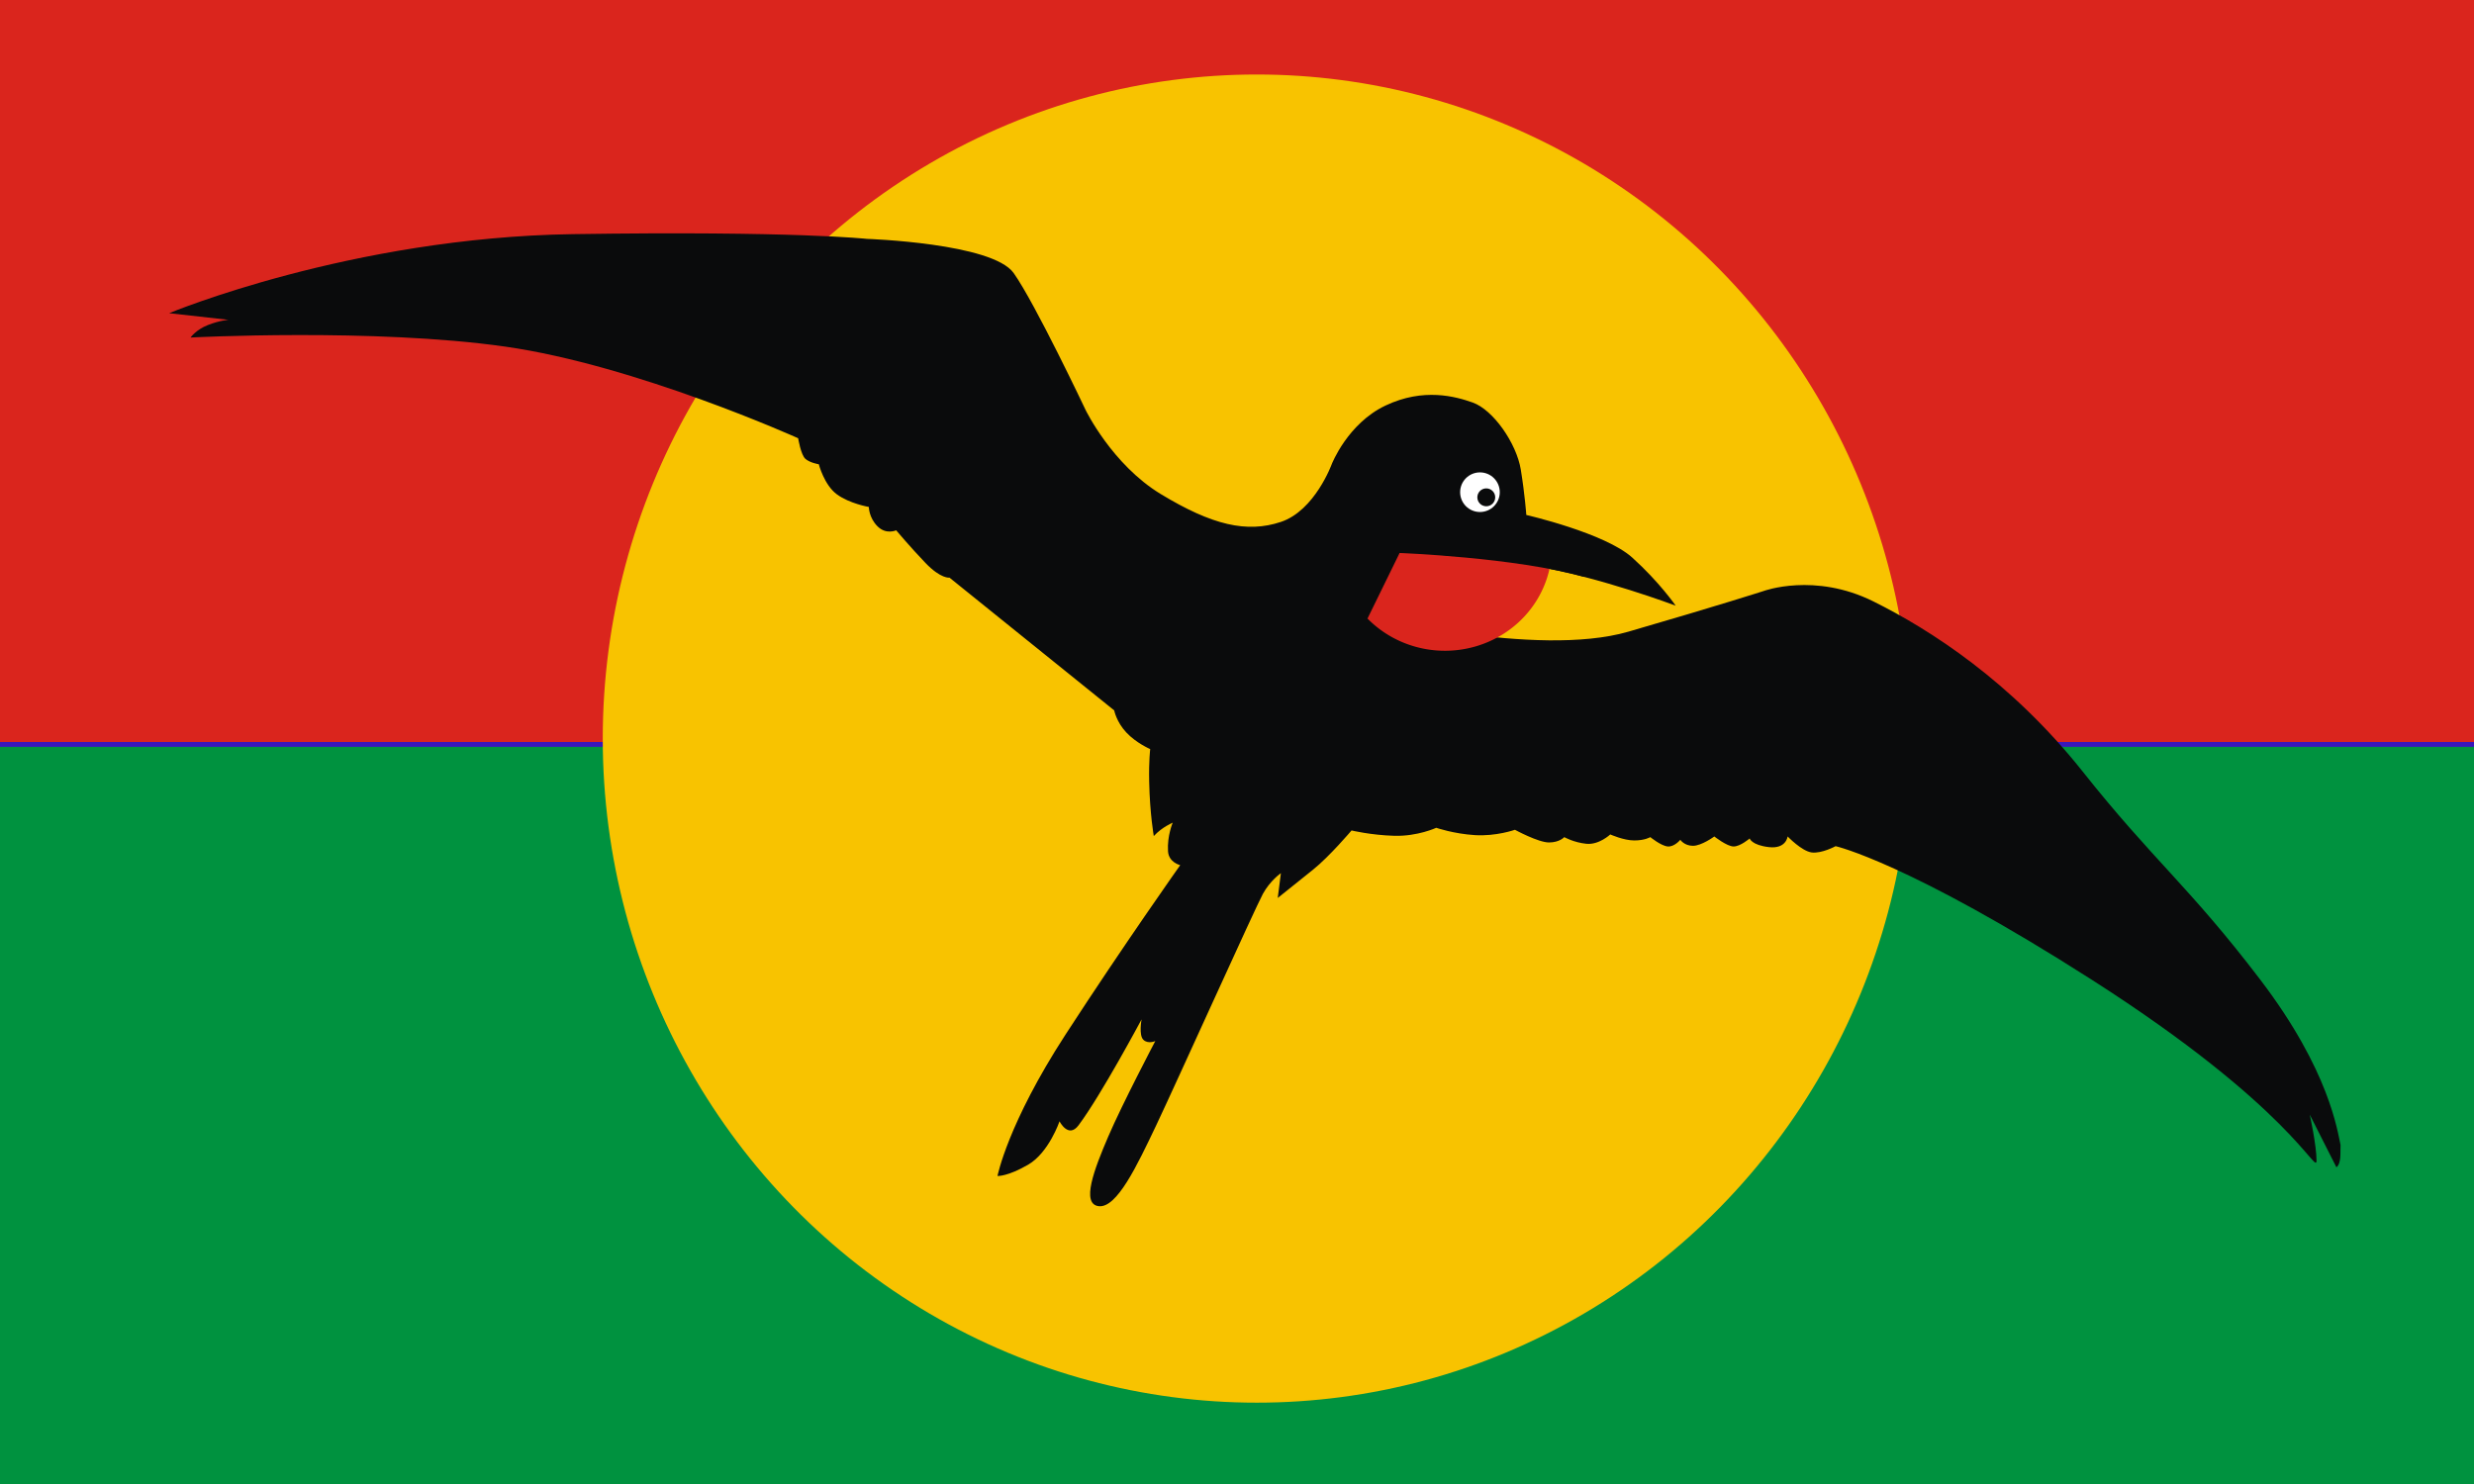 <?xml version="1.0" encoding="UTF-8" standalone="no"?>
<!-- Created with Inkscape (http://www.inkscape.org/) -->

<svg
   width="488.333"
   height="293"
   viewBox="0 0 129.205 77.523"
   version="1.1"
   id="svg419"
   xmlns="http://www.w3.org/2000/svg"
   xmlns:svg="http://www.w3.org/2000/svg">
  <rect x="0" y="0" width="129.205" height="77.523" fill="#333333" stroke="none"/>
  <defs
     id="defs416" />
  <g
     id="layer1"
     style="display:inline">
    <rect
       style="opacity:1;fill:#da251d;fill-opacity:1;stroke:none;stroke-width:2.544;stroke-linecap:round;stroke-opacity:0"
       id="rect38939"
       width="129.205"
       height="38.761"
       x="0"
       y="0" />
    <rect
       style="opacity:1;fill:#00923f;fill-opacity:1;stroke:none;stroke-width:2.544;stroke-linecap:round;stroke-opacity:0"
       id="rect38939-5"
       width="129.205"
       height="38.761"
       x="0"
       y="38.761" />
    <rect
       style="fill:#3917ba;fill-opacity:1;stroke-width:1.203;stroke-linecap:round;stroke-opacity:0"
       id="rect874"
       width="129.205"
       height="0.253"
       x="0"
       y="38.761" />
    <ellipse
       style="opacity:1;fill:#f8c300;fill-opacity:1;stroke:none;stroke-width:1.41;stroke-linecap:round;stroke-opacity:0"
       id="path34423"
       cx="65.634"
       cy="38.583"
       rx="34.155"
       ry="34.691" />
    <path
       style="opacity:1;fill:#0a0b0c;fill-opacity:1;stroke:none;stroke-width:0.252px;stroke-linecap:butt;stroke-linejoin:miter;stroke-opacity:1"
       d="m 66.895,45.613 c 0,0 -0.557,0.383 -0.94,1.08 -0.383,0.697 -4.562,9.966 -5.572,12.092 -1.01,2.126 -2.057,4.329 -2.997,4.225 -0.94,-0.105 -0.242,-1.925 0.49,-3.632 0.731,-1.707 2.46,-4.995 2.46,-4.995 0,0 -0.383,0.174 -0.627,-0.07 -0.244,-0.244 -0.09,-1.062 -0.09,-1.062 0,0 -2.101,3.939 -3.29,5.531 -0.534,0.715 -0.995,-0.206 -0.995,-0.206 0,0 -0.557,1.638 -1.637,2.265 -1.08,0.627 -1.602,0.592 -1.602,0.592 0,0 0.522,-2.718 3.552,-7.387 3.03,-4.669 5.99,-8.851 5.99,-8.851 0,0 -0.601,-0.136 -0.637,-0.728 -0.049,-0.814 0.246,-1.49 0.246,-1.49 0,0 -0.557,0.226 -0.989,0.699 0,0 -0.206,-1.156 -0.241,-2.838 -0.023,-1.106 0.054,-1.706 0.054,-1.706 0,0 -0.725,-0.309 -1.247,-0.867 -0.522,-0.558 -0.633,-1.154 -0.633,-1.154 l -8.601,-6.934 c 0,0 -0.453,0.07 -1.254,-0.767 -0.801,-0.836 -1.532,-1.707 -1.532,-1.707 0,0 -0.522,0.244 -0.975,-0.209 -0.453,-0.453 -0.453,-1.011 -0.453,-1.011 0,0 -1.01,-0.174 -1.672,-0.662 -0.662,-0.488 -0.94,-1.568 -0.94,-1.568 0,0 -0.453,-0.07 -0.696,-0.279 -0.244,-0.209 -0.383,-1.08 -0.383,-1.08 0,0 -8.446,-3.812 -15.306,-4.788 C 19.517,17.13 9.949,17.632 9.949,17.632 c 0,0 0.287,-0.41 0.913,-0.654 0.627,-0.244 1.077,-0.27 1.077,-0.27 l -3.105,-0.347 c 0,0 9.482,-3.956 21.079,-4.13 11.596,-0.174 15.364,0.248 15.364,0.248 0,0 6.548,0.217 7.662,1.785 1.114,1.568 3.756,7.151 3.756,7.151 0,0 1.382,2.854 3.932,4.398 2.678,1.622 4.49,2.044 6.266,1.452 1.776,-0.592 2.657,-3.017 2.657,-3.017 0,0 0.824,-2.122 2.809,-3.063 1.985,-0.941 3.655,-0.475 4.551,-0.158 1.07,0.379 2.288,2.125 2.514,3.507 0.213,1.308 0.287,2.367 0.287,2.367 0,0 4.109,0.941 5.537,2.23 1.428,1.289 2.264,2.509 2.264,2.509 0,0 -3.97,-1.498 -7.313,-2.056 -3.343,-0.558 -7.104,-0.697 -7.104,-0.697 l -1.756,3.239 c 0,0 8.895,2.267 13.7,0.873 4.806,-1.394 7.069,-2.126 7.069,-2.126 0,0 2.655,-0.983 5.727,0.543 2.945,1.463 7.195,4.177 10.94,8.897 3.674,4.629 5.57,6.007 9.276,10.875 3.621,4.757 4.021,7.92 4.184,8.62 -0.019,0.437 0.049,0.949 -0.215,1.171 l -1.393,-2.753 c 0,0 0.354,1.601 0.354,2.402 0,0.801 -1.26,-2.747 -11.746,-9.452 -9.576,-6.124 -13.37,-6.973 -13.37,-6.973 0,0 -0.729,0.397 -1.252,0.328 -0.522,-0.07 -1.254,-0.836 -1.254,-0.836 0,0 -0.07,0.662 -0.975,0.558 C 91.481,44.15 91.376,43.801 91.376,43.801 c 0,0 -0.488,0.418 -0.836,0.418 -0.348,0 -1.01,-0.523 -1.01,-0.523 0,0 -0.662,0.488 -1.114,0.488 -0.453,0 -0.662,-0.314 -0.662,-0.314 0,0 -0.313,0.383 -0.662,0.348 -0.348,-0.035 -0.905,-0.488 -0.905,-0.488 0,0 -0.279,0.174 -0.836,0.174 -0.557,0 -1.254,-0.314 -1.254,-0.314 0,0 -0.592,0.558 -1.254,0.488 -0.662,-0.07 -1.149,-0.348 -1.149,-0.348 0,0 -0.244,0.279 -0.801,0.279 -0.557,0 -1.776,-0.662 -1.776,-0.662 0,0 -0.975,0.348 -2.089,0.279 -1.114,-0.07 -2.02,-0.383 -2.02,-0.383 0,0 -0.975,0.453 -2.194,0.418 -1.219,-0.035 -2.229,-0.279 -2.229,-0.279 0,0 -1.149,1.359 -2.02,2.056 -0.871,0.697 -1.834,1.47 -1.834,1.47 z"
       id="path752" />
    <path
       style="opacity:1;fill:#da251d;fill-opacity:1;stroke:none;stroke-width:2.54;stroke-linecap:round;stroke-opacity:0"
       id="path16720"
       d="m 80.975,29.447 a 5.584,5.416 0 0 1 -5.971,4.53 5.584,5.416 0 0 1 -5.124,-5.418" />
    <path
       style="opacity:1;fill:#0a0b0c;fill-opacity:1;stroke:none;stroke-width:0.252px;stroke-linecap:butt;stroke-linejoin:miter;stroke-opacity:1"
       d="m 71.417,32.314 1.677,-3.426 c 0,0 6.021,0.226 9.636,1.247 l 0.08,-0.936 -13.108,-0.984 0.205,3.842 z"
       id="path21048" />
    <ellipse
       style="opacity:1;fill:#ffffff;fill-opacity:1;stroke:none;stroke-width:2.531;stroke-linecap:round;stroke-opacity:0"
       id="path28912"
       cx="-77.291"
       cy="25.712"
       transform="scale(-1,1)"
       rx="1.035"
       ry="1.035" />
    <ellipse
       style="opacity:1;fill:#0a0b0c;fill-opacity:1;stroke:none;stroke-width:2.188;stroke-linecap:round;stroke-opacity:0"
       id="path32959"
       cx="77.621"
       cy="25.98"
       rx="0.467"
       ry="0.467" />
  </g>
</svg>
